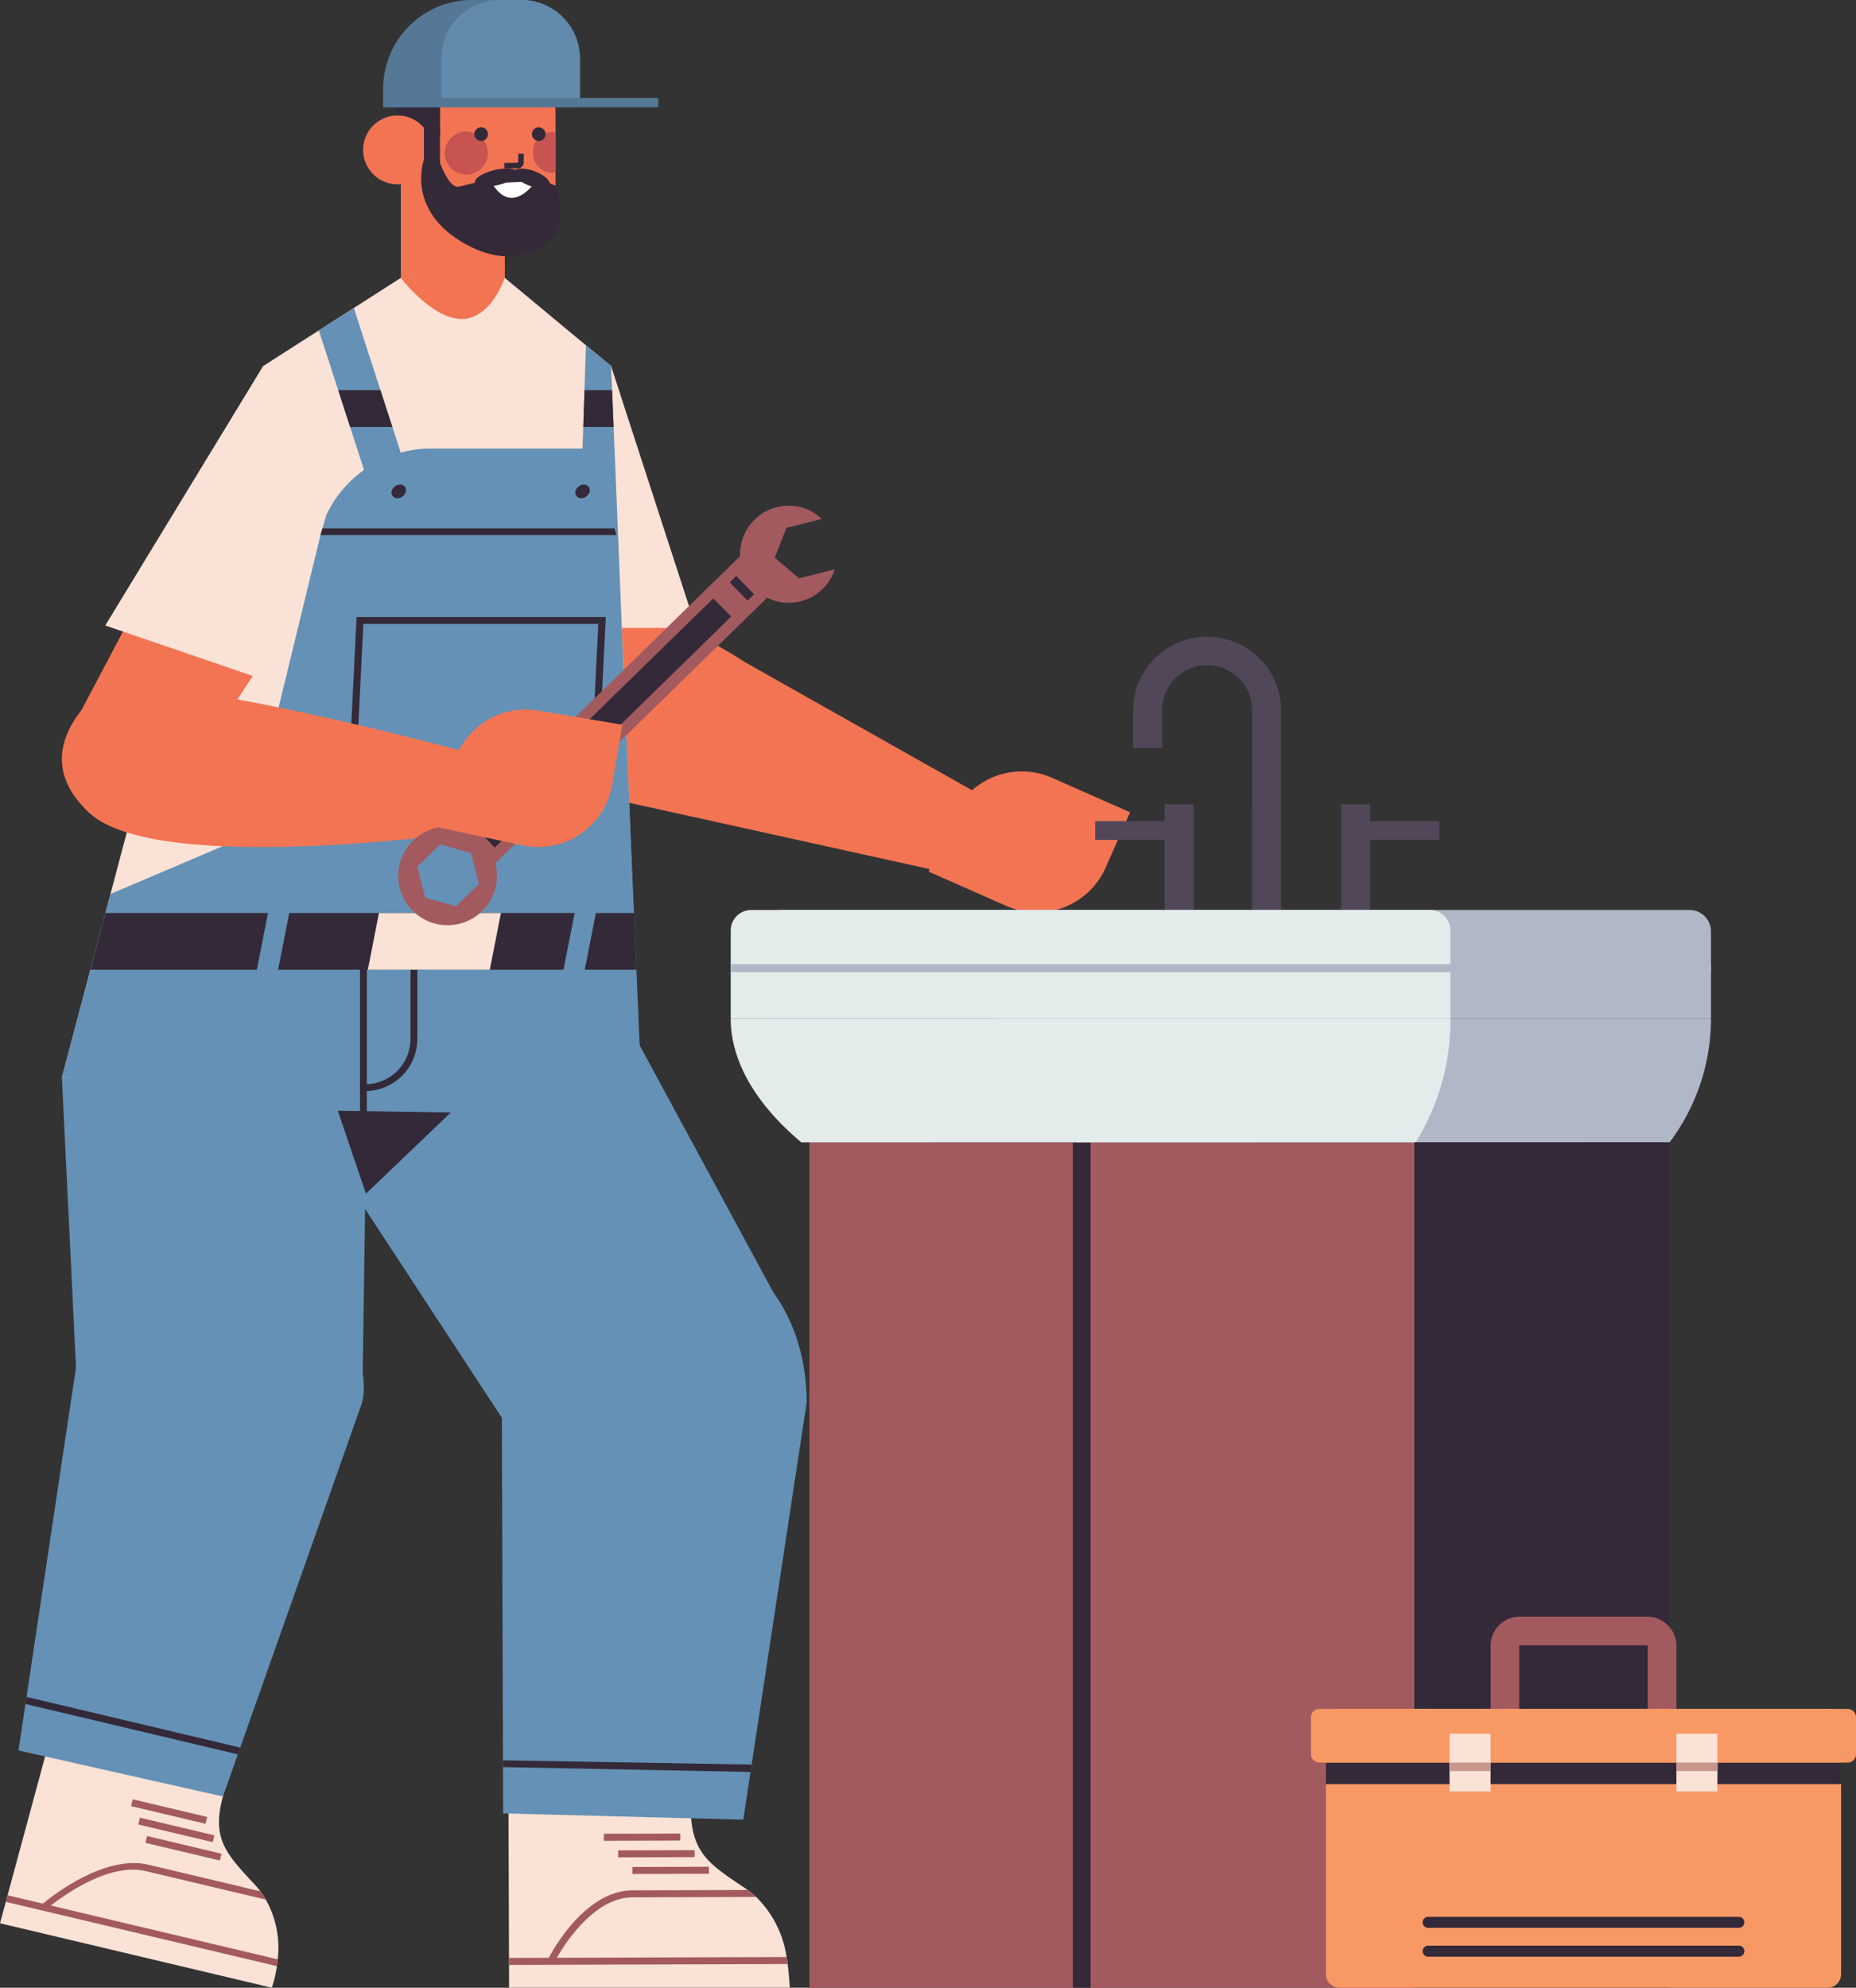 <svg xmlns="http://www.w3.org/2000/svg" xmlns:xlink="http://www.w3.org/1999/xlink" width="394.204" height="422.062" viewBox="0 0 394.204 422.062"><rect x="0" y="0" width="394.204" height="422.062" fill="#333333" stroke="none"/><defs><clipPath id="clip-path"><rect id="Rectangle_2156" data-name="Rectangle 2156" width="394.204" height="422.062" fill="none"></rect></clipPath></defs><g id="Groupe_31040" data-name="Groupe 31040" clip-path="url(#clip-path)"><path id="Trac&#xE9;_14288" data-name="Trac&#xE9; 14288" d="M0,309.772,57.732,323.46a24.893,24.893,0,0,0,1.085-4.576c.053-.452.114-.942.165-1.449a20.746,20.746,0,0,0-3.1-13.638,17.319,17.319,0,0,0-1.7-2.151c-6.1-6.592-9.292-9.7-6.834-18.8l5.63-20.812-37.644-8.925Z" transform="translate(0 98.594)" fill="#fae2d7"></path><path id="Trac&#xE9;_14289" data-name="Trac&#xE9; 14289" d="M58.637,303.218c-.046.51-.107.995-.168,1.449L.88,291.012l.378-1.4Z" transform="translate(0.343 112.812)" fill="#a35a5f"></path><rect id="Rectangle_2127" data-name="Rectangle 2127" width="1.489" height="16.248" transform="translate(30.894 391.298) rotate(-76.66)" fill="#a35a5f"></rect><rect id="Rectangle_2128" data-name="Rectangle 2128" width="1.489" height="16.248" transform="translate(29.367 387.397) rotate(-76.66)" fill="#a35a5f"></rect><rect id="Rectangle_2129" data-name="Rectangle 2129" width="1.489" height="16.248" transform="translate(27.84 383.495) rotate(-76.66)" fill="#a35a5f"></rect><path id="Trac&#xE9;_14290" data-name="Trac&#xE9; 14290" d="M6.235,293.677l1.028.914c-.306.272,11.9-10.41,21.225-8.2l25.567,6.063a14.078,14.078,0,0,0-1.156-1.765l-23.815-5.647c-10.224-2.423-22.747,8.54-22.849,8.633" transform="translate(2.429 110.896)" fill="#a35a5f"></path><path id="Trac&#xE9;_14291" data-name="Trac&#xE9; 14291" d="M16.156,208.972,2.824,297.692l43.424,9.779s29.522-83.409,29.6-83.786c5.158-24.329-51.154-53.89-59.693-14.714" transform="translate(1.1 73.981)" fill="#6491b5"></path><path id="Trac&#xE9;_14292" data-name="Trac&#xE9; 14292" d="M49.013,271.5,3.889,260.8l.225-1.5,45.407,10.766Z" transform="translate(1.515 101.006)" fill="#332938"></path><path id="Trac&#xE9;_14293" data-name="Trac&#xE9; 14293" d="M177.52,132.812l-50.876-28.69c-17.572-11.377-34.313-15.589-42.339-1.085s1.031,27.713,15.893,30.5l74.281,16.389Z" transform="translate(31.673 36.528)" fill="#f37453"></path><path id="Trac&#xE9;_14294" data-name="Trac&#xE9; 14294" d="M179.549,138.3l5.186-11.746-16.556-7.309a15.968,15.968,0,0,0-21.055,8.158l-5.186,11.746,16.556,7.309a15.967,15.967,0,0,0,21.055-8.158" transform="translate(55.288 45.917)" fill="#f37453"></path><path id="Trac&#xE9;_14295" data-name="Trac&#xE9; 14295" d="M94.226,55.943l18.043,55.578H91.318Z" transform="translate(35.571 21.791)" fill="#fae2d7"></path><path id="Trac&#xE9;_14296" data-name="Trac&#xE9; 14296" d="M35.6,159.979l71.26,108.808,46.91-41.972-47.937-88.573Z" transform="translate(13.869 53.849)" fill="#6491b5"></path><path id="Trac&#xE9;_14297" data-name="Trac&#xE9; 14297" d="M77.871,320.674H137.5s-.128-2.173-.461-5.03c-.072-.463-.143-.967-.229-1.481a22.369,22.369,0,0,0-6.457-12.757c-.317-.3-.646-.593-1-.868l0-.014c-.263-.2-.525-.406-.8-.606-.174-.131-.357-.246-.545-.372-7.034-4.716-10.9-7.081-11.475-15.012q-.088-.988-.09-2.125l-.075-22.141-38.694.124Z" transform="translate(30.256 101.381)" fill="#fae2d7"></path><path id="Trac&#xE9;_14298" data-name="Trac&#xE9; 14298" d="M76.985,311.511l51.005,1.331L139.91,234.42l.457-2.961,1.094-7.237c-.036-12-4.524-22.578-12.492-28.986l0,0-.072-.054c-.634-.506-1.283-.994-1.959-1.445a27.8,27.8,0,0,0-5.651-2.937l-.011,0q-1.1-.429-2.272-.77a32.2,32.2,0,0,0-9.21-1.258S76.635,202,76.7,221.625l.046,13.934Z" transform="translate(29.877 73.531)" fill="#6491b5"></path><path id="Trac&#xE9;_14299" data-name="Trac&#xE9; 14299" d="M76.884,270.429l52.57,1.035.239-1.569L76.88,268.99Z" transform="translate(29.947 104.779)" fill="#332938"></path><path id="Trac&#xE9;_14300" data-name="Trac&#xE9; 14300" d="M136.77,299.051c.09.521.16,1.019.221,1.488l-59.185.186,0-1.488Z" transform="translate(30.306 116.488)" fill="#a35a5f"></path><rect id="Rectangle_2130" data-name="Rectangle 2130" width="16.248" height="1.487" transform="translate(134.322 396.416) rotate(-0.161)" fill="#a35a5f"></rect><rect id="Rectangle_2131" data-name="Rectangle 2131" width="16.248" height="1.487" transform="translate(131.286 392.89) rotate(-0.161)" fill="#a35a5f"></rect><rect id="Rectangle_2132" data-name="Rectangle 2132" width="16.248" height="1.487" transform="translate(128.249 389.365) rotate(-0.161)" fill="#a35a5f"></rect><path id="Trac&#xE9;_14301" data-name="Trac&#xE9; 14301" d="M83.8,303.45l1.334.666c.067-.135,6.982-13.715,16.567-13.745l26.277-.083a18.746,18.746,0,0,0-1.806-1.483l-24.475.078c-10.509.033-17.6,13.972-17.9,14.568" transform="translate(32.641 112.497)" fill="#a35a5f"></path><path id="Trac&#xE9;_14302" data-name="Trac&#xE9; 14302" d="M9.459,166.626l3.129,64.211,27.443,1.6,1.271.075,31.962,2.99.693-47.766-.139-28.148-20.129,2.2Z" transform="translate(3.685 62.164)" fill="#6491b5"></path><path id="Trac&#xE9;_14303" data-name="Trac&#xE9; 14303" d="M60.076,17.577A13.23,13.23,0,1,0,73.307,4.347a13.23,13.23,0,0,0-13.231,13.23" transform="translate(23.401 1.693)" fill="#332938"></path><path id="Trac&#xE9;_14304" data-name="Trac&#xE9; 14304" d="M131.912,202.589,9.459,212.249,34.7,116.972l17.5-55.78,29.2-18.7,22.141-.028,16.269,13.517,6.307,5.208.745,18.236Z" transform="translate(3.684 16.542)" fill="#fae2d7"></path><path id="Trac&#xE9;_14305" data-name="Trac&#xE9; 14305" d="M51.417,55.943,11.459,131.608l24.749,10.034L66.485,95.315Z" transform="translate(4.464 21.791)" fill="#f37453"></path><path id="Trac&#xE9;_14306" data-name="Trac&#xE9; 14306" d="M16.09,111.018l38.746,13.257,13.4-27.788L49.613,55.943Z" transform="translate(6.267 21.791)" fill="#fae2d7"></path><path id="Trac&#xE9;_14307" data-name="Trac&#xE9; 14307" d="M9.46,202.089l122.734-6.414-3.406-79.159L126.84,68.547H87.275A24.607,24.607,0,0,0,65.6,82.7l-.789,2.773-.422,1.444-15.51,63.82L19.781,163.118Z" transform="translate(3.685 26.701)" fill="#6491b5"></path><path id="Trac&#xE9;_14308" data-name="Trac&#xE9; 14308" d="M129.786,151.556H13.823l3.188-12.037H129.268Z" transform="translate(5.384 54.346)" fill="#332938"></path><rect id="Rectangle_2133" data-name="Rectangle 2133" width="1.451" height="35.573" transform="translate(76.46 201.854)" fill="#332938"></rect><path id="Trac&#xE9;_14309" data-name="Trac&#xE9; 14309" d="M55.925,175.09h-.377v-1.451h.377a9.641,9.641,0,0,0,9.629-9.629V145.268H67V164.01a11.092,11.092,0,0,1-11.08,11.08" transform="translate(21.637 56.586)" fill="#332938"></path><rect id="Rectangle_2134" data-name="Rectangle 2134" width="22.085" height="25.705" transform="translate(85.138 33.304)" fill="#f37453"></rect><path id="Trac&#xE9;_14310" data-name="Trac&#xE9; 14310" d="M83.526,48.49,61.852,44.724V21.61c0-8.447,7.174-15.295,16.025-15.295S93.9,13.163,93.9,21.61V39.825c0,6.321-4.466,9.792-10.376,8.665" transform="translate(24.093 2.46)" fill="#f37453"></path><path id="Trac&#xE9;_14311" data-name="Trac&#xE9; 14311" d="M77.153,24.673a4.578,4.578,0,1,1-4.578-4.578,4.578,4.578,0,0,1,4.578,4.578" transform="translate(26.486 7.828)" fill="#c75450"></path><path id="Trac&#xE9;_14312" data-name="Trac&#xE9; 14312" d="M69.8,25.4H60.765V13A4.094,4.094,0,0,1,64.859,8.9H69.8Z" transform="translate(23.67 3.468)" fill="#332938"></path><path id="Trac&#xE9;_14313" data-name="Trac&#xE9; 14313" d="M86.258,20.331v8.354a3.294,3.294,0,0,1-.95.145,4.1,4.1,0,0,1-3.816-4.321,4.088,4.088,0,0,1,3.816-4.321,3.294,3.294,0,0,1,.95.145" transform="translate(31.743 7.863)" fill="#c75450"></path><path id="Trac&#xE9;_14314" data-name="Trac&#xE9; 14314" d="M70.121,24.953a7.308,7.308,0,1,1-7.308-7.308,7.309,7.309,0,0,1,7.308,7.308" transform="translate(21.621 6.873)" fill="#f37453"></path><path id="Trac&#xE9;_14315" data-name="Trac&#xE9; 14315" d="M75.4,20.9a1.446,1.446,0,1,1-1.446-1.446A1.446,1.446,0,0,1,75.4,20.9" transform="translate(28.242 7.576)" fill="#332938"></path><path id="Trac&#xE9;_14316" data-name="Trac&#xE9; 14316" d="M84.2,20.9a1.446,1.446,0,1,1-1.446-1.446A1.446,1.446,0,0,1,84.2,20.9" transform="translate(31.672 7.576)" fill="#332938"></path><path id="Trac&#xE9;_14317" data-name="Trac&#xE9; 14317" d="M79.969,26.6a1.308,1.308,0,0,0,1.244-1.453l.008-1.654-1.156,0L80.021,25.4l-.047-.007-.164.036-2.719.01,0,1.156,2.718-.008a.825.825,0,0,0,.157.014" transform="translate(30.029 9.15)" fill="#332938"></path><path id="Trac&#xE9;_14318" data-name="Trac&#xE9; 14318" d="M83.345,42.467H61.26s6.649,8.726,12.921,8.726,9.164-8.726,9.164-8.726" transform="translate(23.862 16.542)" fill="#f37453"></path><path id="Trac&#xE9;_14319" data-name="Trac&#xE9; 14319" d="M65.013,18.033h4.4a3.176,3.176,0,0,0,3.176-3.176V6.315H65.013Z" transform="translate(25.324 2.46)" fill="#332938"></path><path id="Trac&#xE9;_14320" data-name="Trac&#xE9; 14320" d="M75.634,170.1l-24-.368,5.981,17.6Z" transform="translate(20.114 66.115)" fill="#332938"></path><path id="Trac&#xE9;_14321" data-name="Trac&#xE9; 14321" d="M62.89,75.494A1.88,1.88,0,0,1,61.1,76.931a1.177,1.177,0,0,1-1.228-1.437,1.882,1.882,0,0,1,1.792-1.437,1.176,1.176,0,0,1,1.227,1.437" transform="translate(23.311 28.847)" fill="#332938"></path><path id="Trac&#xE9;_14322" data-name="Trac&#xE9; 14322" d="M90.986,75.494a1.88,1.88,0,0,1-1.791,1.437,1.177,1.177,0,0,1-1.228-1.437,1.882,1.882,0,0,1,1.792-1.437,1.177,1.177,0,0,1,1.227,1.437" transform="translate(34.255 28.847)" fill="#332938"></path><path id="Trac&#xE9;_14323" data-name="Trac&#xE9; 14323" d="M91.18,139.833H67.126c-7.961,0-14.127-6.207-13.748-13.836l1.574-31.7h52.924L106.3,126c-.379,7.629-7.163,13.836-15.122,13.836M56.39,95.74,54.887,126c-.339,6.831,5.183,12.388,12.311,12.388H91.251c7.127,0,13.2-5.557,13.542-12.388l1.5-30.257Z" transform="translate(20.786 36.73)" fill="#332938"></path><path id="Trac&#xE9;_14324" data-name="Trac&#xE9; 14324" d="M111.862,82.171H48.987l.417-1.437H111.42c.161.482.31.956.442,1.437" transform="translate(19.082 31.448)" fill="#332938"></path><path id="Trac&#xE9;_14325" data-name="Trac&#xE9; 14325" d="M67.107,80.826l-7.876,3.392L55.38,72.329l-2.526-7.811-4.12-12.7,7.438-4.751,5.65,17.454,2.536,7.811Z" transform="translate(18.983 18.333)" fill="#6491b5"></path><path id="Trac&#xE9;_14326" data-name="Trac&#xE9; 14326" d="M95.891,75.417,95.8,77.311l-6.848,1.081.278-8.283.257-7.811.31-9.535,5.34,4.42.214,5.115.321,7.811Z" transform="translate(34.651 20.553)" fill="#6491b5"></path><path id="Trac&#xE9;_14327" data-name="Trac&#xE9; 14327" d="M63.2,67.437H54.225L51.7,59.625h8.968Z" transform="translate(20.138 23.225)" fill="#332938"></path><path id="Trac&#xE9;_14328" data-name="Trac&#xE9; 14328" d="M95.6,67.437H89.157l.257-7.812h5.864Z" transform="translate(34.729 23.225)" fill="#332938"></path><path id="Trac&#xE9;_14329" data-name="Trac&#xE9; 14329" d="M87.882,0H77.42A18.857,18.857,0,0,0,58.563,18.857v3.912h41.808V12.489A12.489,12.489,0,0,0,87.882,0" transform="translate(22.812 0)" fill="#547896"></path><rect id="Rectangle_2135" data-name="Rectangle 2135" width="58.43" height="1.969" transform="translate(81.376 20.801)" fill="#547896"></rect><path id="Trac&#xE9;_14330" data-name="Trac&#xE9; 14330" d="M79.881,0h4.606A12.416,12.416,0,0,1,96.9,12.415V20.8H67.466V12.415A12.415,12.415,0,0,1,79.881,0" transform="translate(26.28)" fill="#618aad"></path><path id="Trac&#xE9;_14331" data-name="Trac&#xE9; 14331" d="M85.413,26.936l7.513,3s2.059,7.342.235,10.156c-1.408,2.169-8.79,8.755-20.4,1.633S64.98,24.372,64.98,24.372h3.138s2.052,6.3,4.321,5.758,12.974-3.195,12.974-3.195" transform="translate(25.075 9.494)" fill="#332938"></path><path id="Trac&#xE9;_14332" data-name="Trac&#xE9; 14332" d="M75.2,28.112l9.308-.425s-4.972,7.672-9.308.425" transform="translate(29.294 10.785)" fill="#fff"></path><path id="Trac&#xE9;_14333" data-name="Trac&#xE9; 14333" d="M78.61,26.413c-.324.842,1.1,2.173,3.186,2.972s4.034.764,4.356-.078-1.1-2.173-3.186-2.972-4.034-.764-4.356.078" transform="translate(30.603 10.033)" fill="#332938"></path><path id="Trac&#xE9;_14334" data-name="Trac&#xE9; 14334" d="M72.6,28.746c.208.88,2.407,1.112,4.911.518s4.363-1.787,4.155-2.666-2.407-1.113-4.911-.52-4.363,1.788-4.155,2.668" transform="translate(28.274 10.03)" fill="#332938"></path><rect id="Rectangle_2136" data-name="Rectangle 2136" width="3.409" height="9.347" transform="translate(90.038 26.848)" fill="#332938"></rect><path id="Trac&#xE9;_14335" data-name="Trac&#xE9; 14335" d="M82.132,151.556H56.226l2.362-12.037H84.494Z" transform="translate(21.901 54.346)" fill="#fae2d7"></path><path id="Trac&#xE9;_14336" data-name="Trac&#xE9; 14336" d="M43.4,155H38.881l3.42-17.425h4.515Z" transform="translate(15.145 53.591)" fill="#6491b5"></path><path id="Trac&#xE9;_14337" data-name="Trac&#xE9; 14337" d="M90.1,155.875H85.581L89,138.45h4.515Z" transform="translate(33.336 53.93)" fill="#6491b5"></path><path id="Trac&#xE9;_14338" data-name="Trac&#xE9; 14338" d="M198.493,155.312h6.14v-42.3a15.717,15.717,0,1,0-31.434,0v7.877h6.14v-7.877a9.577,9.577,0,1,1,19.153,0Z" transform="translate(67.466 37.9)" fill="#524759"></path><rect id="Rectangle_2137" data-name="Rectangle 2137" width="6.14" height="22.364" transform="translate(284.839 170.816)" fill="#524759"></rect><rect id="Rectangle_2138" data-name="Rectangle 2138" width="17.811" height="3.995" transform="translate(287.908 174.342)" fill="#524759"></rect><rect id="Rectangle_2139" data-name="Rectangle 2139" width="6.14" height="22.364" transform="translate(247.356 170.816)" fill="#524759"></rect><rect id="Rectangle_2140" data-name="Rectangle 2140" width="17.811" height="3.995" transform="translate(232.616 174.342)" fill="#524759"></rect><rect id="Rectangle_2141" data-name="Rectangle 2141" width="69.382" height="0.799" transform="translate(267.321 241.758)" fill="#8a4549"></rect><rect id="Rectangle_2142" data-name="Rectangle 2142" width="69.382" height="0.799" transform="translate(197.902 241.758)" fill="#a35a5f"></rect><rect id="Rectangle_2143" data-name="Rectangle 2143" width="128.521" height="179.506" transform="translate(171.911 242.556)" fill="#a35a5f"></rect><rect id="Rectangle_2144" data-name="Rectangle 2144" width="3.767" height="179.493" transform="translate(227.864 242.561)" fill="#332938"></rect><rect id="Rectangle_2145" data-name="Rectangle 2145" width="138.789" height="3.251" transform="translate(197.909 239.304)" fill="#332938"></rect><path id="Trac&#xE9;_14339" data-name="Trac&#xE9; 14339" d="M304.223,155.61H151.917c0,9.884,7.373,19,17.741,26.332h125.77a43.618,43.618,0,0,0,8.794-26.332" transform="translate(59.176 60.614)" fill="#b0b7c7"></path><path id="Trac&#xE9;_14340" data-name="Trac&#xE9; 14340" d="M264.562,155.61H111.692c0,9.884,6.238,19,15,26.332H257.167a49.243,49.243,0,0,0,7.4-26.332" transform="translate(43.507 60.614)" fill="#e4ebeb"></path><path id="Trac&#xE9;_14341" data-name="Trac&#xE9; 14341" d="M313.582,139.049H120.749a4.558,4.558,0,0,0-4.558,4.558V162.06H318.139V143.607a4.558,4.558,0,0,0-4.558-4.558" transform="translate(45.259 54.163)" fill="#b0b7c7"></path><path id="Trac&#xE9;_14342" data-name="Trac&#xE9; 14342" d="M260.183,139.049H116.064a4.371,4.371,0,0,0-4.371,4.371V162.06H264.556V143.42a4.373,4.373,0,0,0-4.373-4.371" transform="translate(43.507 54.163)" fill="#e4ebeb"></path><rect id="Rectangle_2146" data-name="Rectangle 2146" width="208.2" height="1.699" transform="translate(155.199 204.719)" fill="#b0b7c7"></rect><rect id="Rectangle_2147" data-name="Rectangle 2147" width="54.173" height="179.506" transform="translate(300.432 242.556)" fill="#332938"></rect><path id="Trac&#xE9;_14343" data-name="Trac&#xE9; 14343" d="M205.552,320.343H309.213a2.885,2.885,0,0,0,2.885-2.885v-53.44a2.885,2.885,0,0,0-2.885-2.885H205.552a2.885,2.885,0,0,0-2.885,2.885v53.44a2.885,2.885,0,0,0,2.885,2.885" transform="translate(78.944 101.718)" fill="#f79865"></path><path id="Trac&#xE9;_14344" data-name="Trac&#xE9; 14344" d="M218.622,295.242h66a1.167,1.167,0,0,0,0-2.334h-66a1.167,1.167,0,0,0,0,2.334" transform="translate(84.704 114.095)" fill="#332938"></path><path id="Trac&#xE9;_14345" data-name="Trac&#xE9; 14345" d="M218.622,299.647h66a1.167,1.167,0,1,0,0-2.334h-66a1.167,1.167,0,1,0,0,2.334" transform="translate(84.704 115.811)" fill="#332938"></path><rect id="Rectangle_2148" data-name="Rectangle 2148" width="109.431" height="4.565" transform="translate(281.611 374.252)" fill="#332938"></rect><path id="Trac&#xE9;_14346" data-name="Trac&#xE9; 14346" d="M227.842,266.627h6.085V253.246a.127.127,0,0,1,.128-.126H261.1a.127.127,0,0,1,.125.126v13.381h6.086V253.246a6.219,6.219,0,0,0-6.211-6.213H234.055a6.22,6.22,0,0,0-6.213,6.213Z" transform="translate(88.75 96.226)" fill="#a35a5f"></path><path id="Trac&#xE9;_14347" data-name="Trac&#xE9; 14347" d="M202.177,272.534H314.362a1.787,1.787,0,0,0,1.787-1.787v-7.826a1.787,1.787,0,0,0-1.787-1.787H202.177a1.787,1.787,0,0,0-1.787,1.787v7.826a1.787,1.787,0,0,0,1.787,1.787" transform="translate(78.057 101.718)" fill="#f79865"></path><rect id="Rectangle_2149" data-name="Rectangle 2149" width="8.714" height="12.26" transform="translate(356.06 368.123)" fill="#fae2d7"></rect><rect id="Rectangle_2150" data-name="Rectangle 2150" width="8.714" height="1.798" transform="translate(356.06 374.252)" fill="#c7978c"></rect><rect id="Rectangle_2151" data-name="Rectangle 2151" width="8.714" height="12.26" transform="translate(307.877 368.123)" fill="#fae2d7"></rect><rect id="Rectangle_2152" data-name="Rectangle 2152" width="8.714" height="1.798" transform="translate(307.877 374.252)" fill="#c7978c"></rect><path id="Trac&#xE9;_14348" data-name="Trac&#xE9; 14348" d="M100.534,120.264s-60.839-16.92-81.582-15.4c0,0-18.654,13.032-3.667,26.93s84.669,3.559,84.669,3.559Z" transform="translate(3.684 40.808)" fill="#f37453"></path><path id="Trac&#xE9;_14349" data-name="Trac&#xE9; 14349" d="M70.4,145.942l.022.011L129.78,87.977a10.306,10.306,0,0,1,17.364-7.9l-7.549,1.927-2.475,6.335,5.208,4.371,7.551-1.929a10.3,10.3,0,0,1-14.369,6.035L77.635,153.349Z" transform="translate(27.423 30.101)" fill="#a35a5f"></path><path id="Trac&#xE9;_14350" data-name="Trac&#xE9; 14350" d="M63.857,144.1a10.481,10.481,0,1,1,14.822.174,10.481,10.481,0,0,1-14.822-.174m14.151-5.6-1.68-6.579-6.538-1.834-4.858,4.744,1.68,6.581,6.539,1.833Z" transform="translate(23.712 49.195)" fill="#a35a5f"></path><rect id="Rectangle_2153" data-name="Rectangle 2153" width="64.618" height="5.42" transform="translate(105.286 172.209) rotate(-44.335)" fill="#332938"></rect><rect id="Rectangle_2154" data-name="Rectangle 2154" width="1.937" height="5.42" transform="matrix(0.715, -0.699, 0.699, 0.715, 101.307, 176.089)" fill="#332938"></rect><rect id="Rectangle_2155" data-name="Rectangle 2155" width="1.937" height="5.42" transform="translate(154.989 123.654) rotate(-44.335)" fill="#332938"></rect><path id="Trac&#xE9;_14351" data-name="Trac&#xE9; 14351" d="M103.941,124.314l2.138-12.66L88.235,108.64a15.97,15.97,0,0,0-18.4,13.087L67,133.446,85.538,137.4a15.966,15.966,0,0,0,18.4-13.085" transform="translate(26.098 42.23)" fill="#f37453"></path></g></svg>